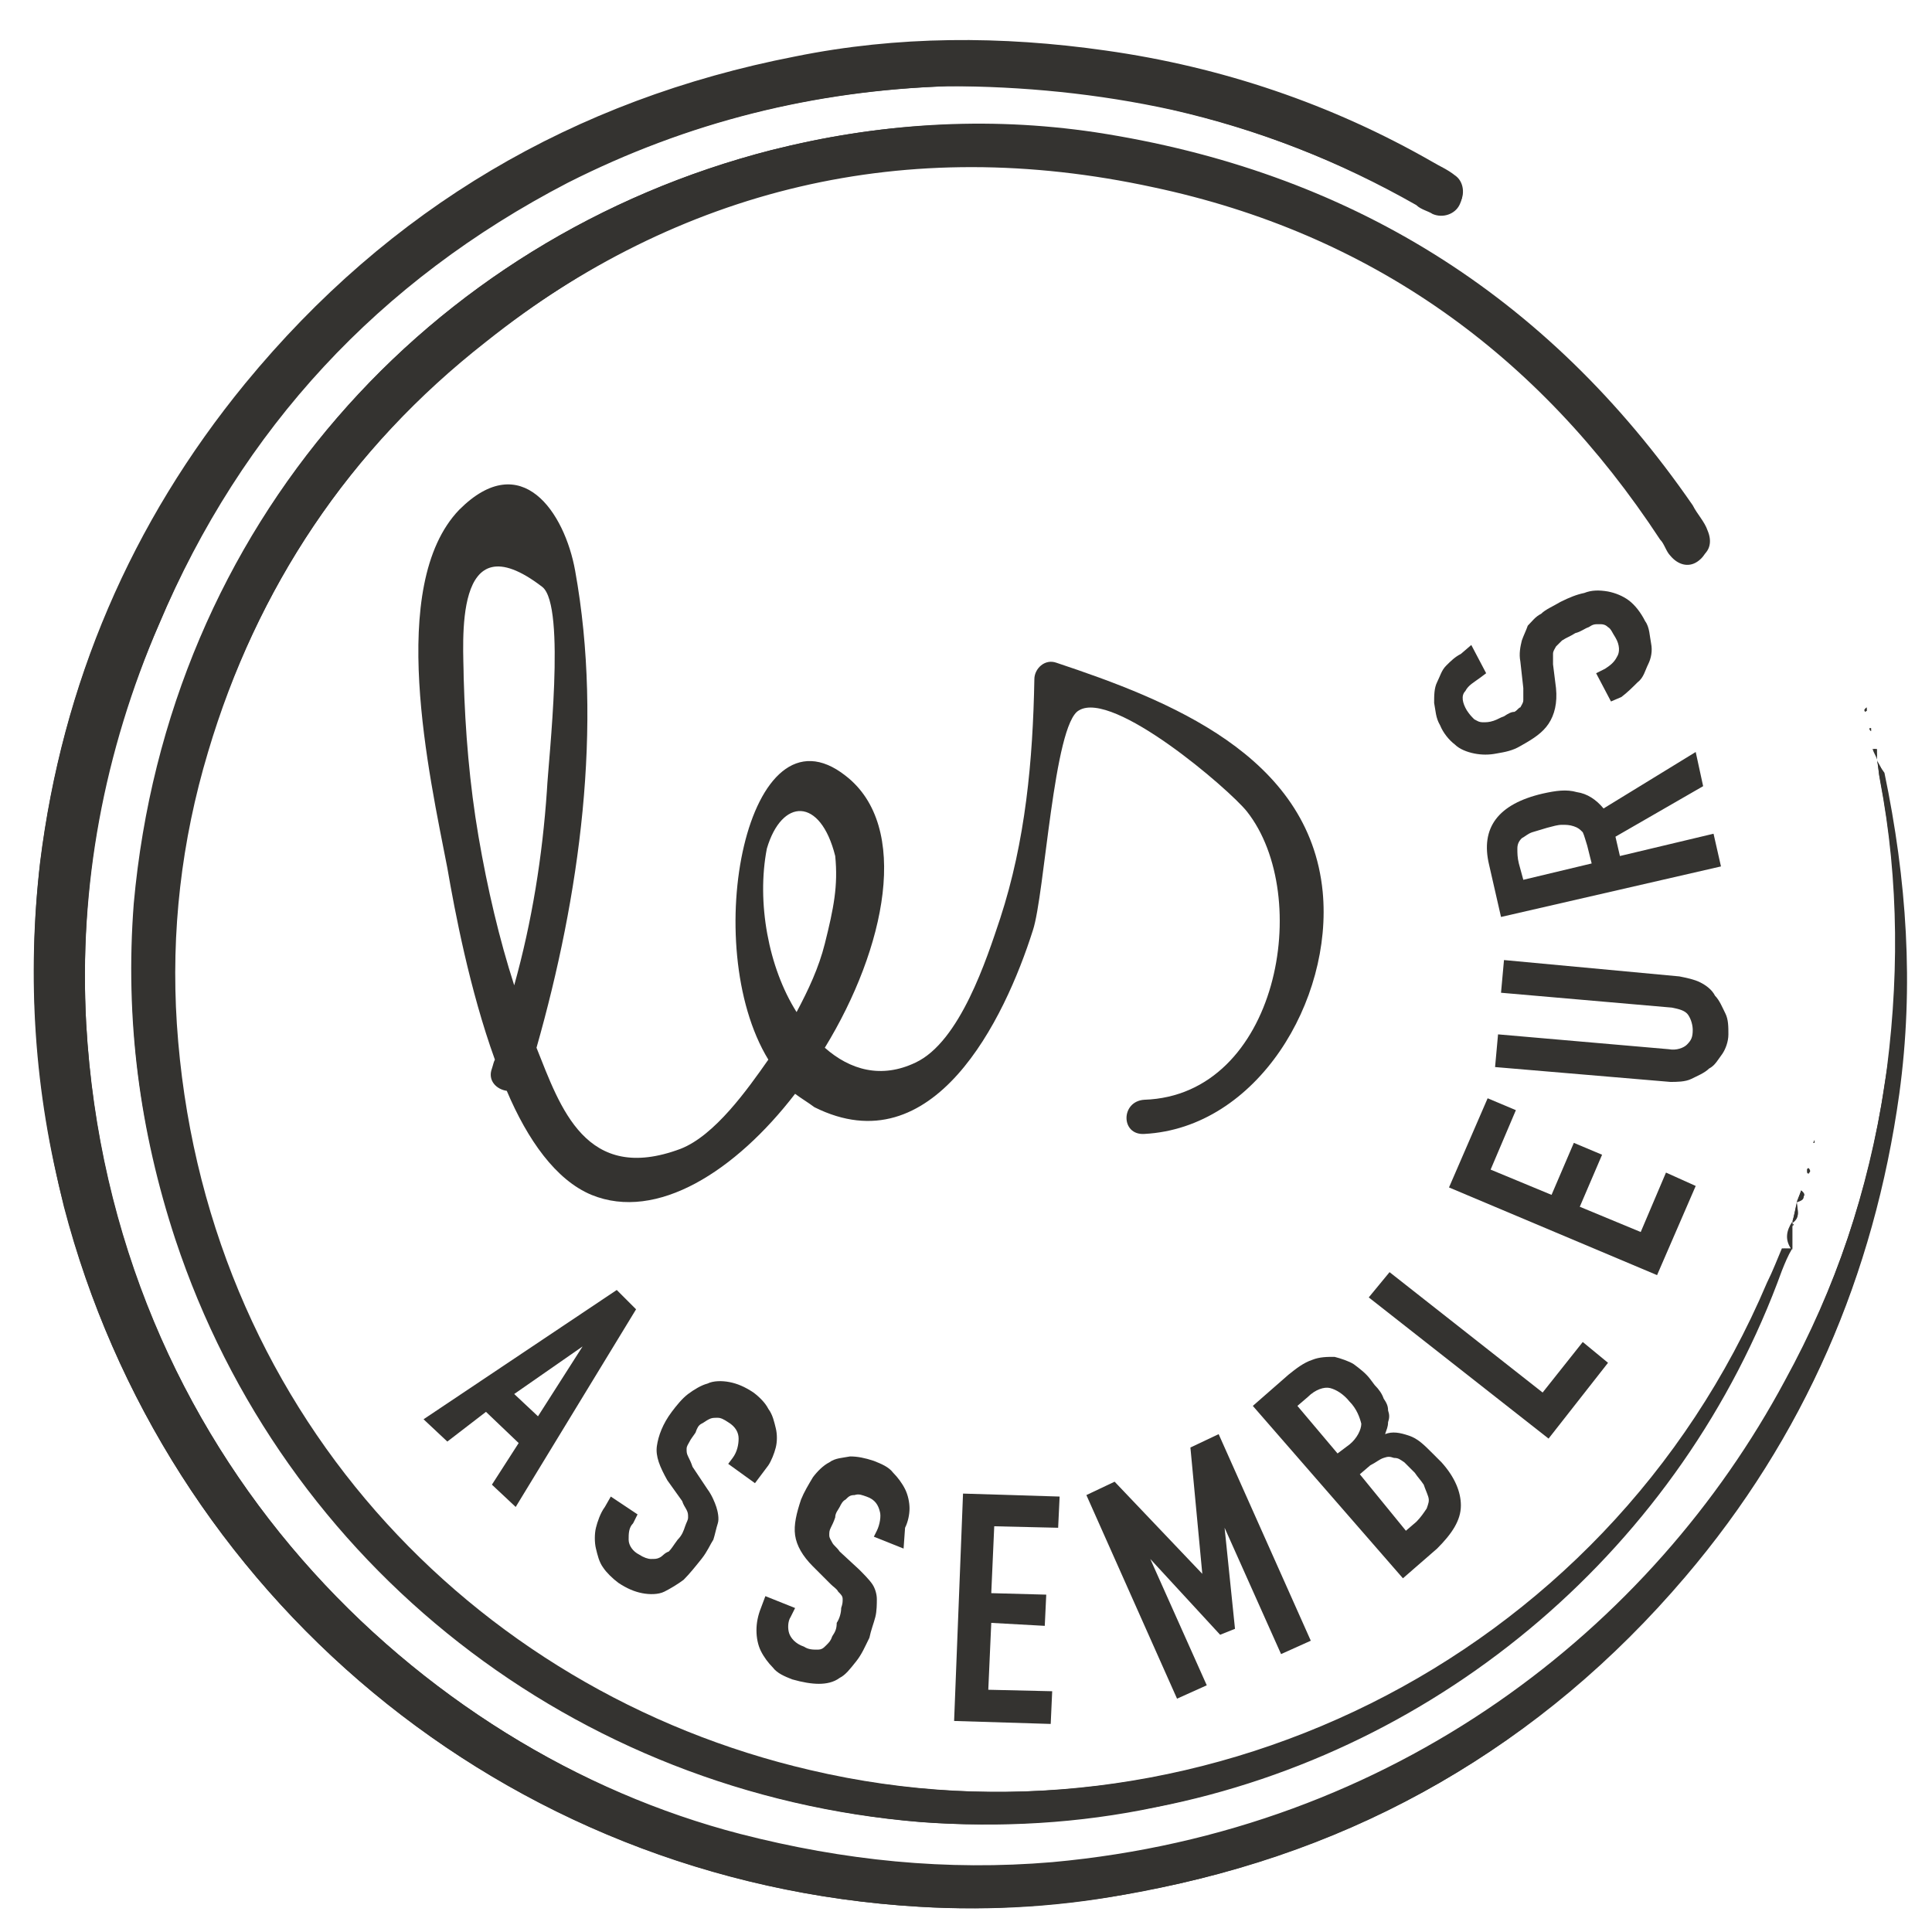 <svg xmlns="http://www.w3.org/2000/svg" xmlns:xlink="http://www.w3.org/1999/xlink" id="Calque_1" x="0px" y="0px" viewBox="0 0 130 130" style="enable-background:new 0 0 130 130;" xml:space="preserve"><style type="text/css">	.st0{fill:#343330;}</style><g id="Logo_Noir">	<g>		<g>			<g>				<path class="st0" d="M120.6,82.2c0.6-0.3,0.3-0.9,0.3-1.4c0.3-0.2,0.8-0.3,0.3-0.7c-0.1,0.3-0.2,0.5-0.3,0.8     C120.8,81.4,120.7,81.9,120.6,82.2c-0.4,0.6-0.5,1.2-0.1,1.8c-0.2,0-0.3,0-0.6,0c-0.3,0.7-0.6,1.5-1,2.3     c-10.9,25.7-38.7,38.9-64.6,32.8C31.6,113.9,13.5,94.8,11.8,69c-0.4-6.2,0.3-12.3,2.1-18.3c3.4-11.1,9.5-20.4,18.6-27.6     C45.8,12.6,61,9,77.6,12.6c14.6,3.1,25.9,11.2,34.1,23.7c0.3,0.3,0.4,0.8,0.7,1.1c0.5,0.6,1.2,0.8,1.8,0.4     c0.6-0.4,0.9-1.1,0.5-1.8c-0.3-0.6-0.7-1.2-1-1.7C104,20,90.6,11.6,73.5,9.1c-7.2-1.3-14.5-0.8-21.6,1     C28.9,16,11.3,35.3,9.1,60.9c-0.7,7.7,0.3,15.2,2.8,22.5c7.3,21.9,26.9,37.3,50.1,39.2c5.3,0.4,10.6,0.1,15.8-1     c19.3-3.8,35.4-17.6,42.1-36.1c0.2-0.5,0.4-1,0.7-1.5C120.6,83.5,120.6,82.9,120.6,82.2z M126.3,51.1c0.1,0.4,0.1,0.9,0.2,1.3     c1.3,6.8,1.5,13.8,0.3,20.6c-1,7-3.3,13.7-6.7,19.9c-8.9,16.6-26.2,30.3-49.3,32.4c-7.1,0.6-14-0.1-21-1.9     C28.2,117.8,7.5,98,5.8,68.9C5.3,59.6,6.9,50.6,10.7,42c5.6-13.2,14.8-23.1,27.5-29.7c8.1-4.1,16.6-6.2,25.6-6.5     c5.1-0.1,10.2,0.4,15.2,1.6c5.7,1.3,11.2,3.5,16.3,6.4c0.3,0.3,0.8,0.4,1.1,0.6c0.7,0.3,1.5,0,1.8-0.6c0.3-0.6,0.3-1.4-0.3-1.9     c-0.4-0.3-1-0.6-1.5-0.9c-6.8-3.9-14.1-6.4-21.9-7.5c-7-1-14-1-20.9,0.4c-14.9,2.9-27.3,10.2-37,22C8.8,35.3,4.2,46,2.7,58.1     c-0.9,7.7-0.3,15.4,1.6,23.1c6.8,26,29.5,45.5,57.6,47.1c5,0.3,10-0.1,14.8-1c14.7-2.8,27-9.8,36.7-21.2     c8-9.4,12.7-20.3,14.4-32.5c1-7.3,0.5-14.4-1-21.6C126.6,51.7,126.4,51.5,126.3,51.1c0-0.2,0-0.4,0-0.7c-0.1,0-0.2,0-0.2,0     C126.2,50.7,126.3,50.9,126.3,51.1z M125.5,47.9L125.5,47.9c0.1-0.2,0.1-0.2,0.1-0.3l-0.1,0.1C125.4,47.8,125.5,47.9,125.5,47.9     z M122.1,76.9v-0.2V76.9L122.1,76.9z M121.6,78.8c0,0.1,0,0.1,0.1,0.2c0-0.1,0.1-0.1,0.1-0.2c0-0.1-0.1-0.2-0.1-0.2     C121.6,78.6,121.6,78.7,121.6,78.8z M125.9,49.2c0-0.1,0-0.1,0-0.2h-0.1C125.8,49.1,125.8,49.1,125.9,49.2L125.9,49.2z"></path>			</g>			<g>				<path class="st0" d="M126.3,51.2c0.2,0.3,0.3,0.5,0.4,0.8c1.6,7.1,2,14.3,1,21.6c-1.6,12.2-6.3,23.1-14.4,32.5     c-9.7,11.4-21.9,18.5-36.7,21.2c-4.9,1-9.9,1.3-14.8,1C33.7,126.6,11,107.1,4.3,81.1c-2-7.6-2.5-15.3-1.6-23.1     c1.5-12,6.1-22.8,13.8-32.2c9.7-11.8,22.1-19.1,37-22c6.9-1.4,13.9-1.4,20.9-0.4c7.8,1.1,15.2,3.6,22,7.5c0.5,0.3,1,0.5,1.5,0.9     c0.6,0.4,0.7,1.3,0.3,1.9c-0.3,0.6-1,0.9-1.8,0.6c-0.4-0.2-0.8-0.3-1.1-0.6C90,10.8,84.6,8.7,78.9,7.4c-5-1.1-10.1-1.6-15.2-1.6     c-9,0.3-17.5,2.4-25.6,6.5C25.4,18.9,16.2,28.8,10.7,42C7,50.6,5.3,59.6,5.8,68.9c1.6,29,22.4,48.8,44,54.6     c6.8,1.8,13.9,2.5,21,1.9c23.1-2.1,40.4-15.8,49.3-32.4c3.4-6.2,5.6-12.9,6.7-19.9c1-6.9,1-13.8-0.3-20.6     C126.4,52,126.4,51.6,126.3,51.2L126.3,51.2z"></path>			</g>			<g>				<path class="st0" d="M120.5,84.1c-0.3,0.5-0.5,1-0.7,1.5C113,104,97,117.7,77.7,121.6c-5.2,1-10.5,1.4-15.8,1     c-23.2-1.9-42.8-17.2-50.1-39.2C9.4,76.1,8.4,68.6,9,60.8C11.3,35.3,28.9,16,51.9,10.1c7.2-1.8,14.4-2.3,21.8-1.2     c17,2.6,30.4,10.9,40.2,25.1c0.3,0.6,0.8,1.1,1,1.7c0.3,0.7,0.2,1.4-0.5,1.8c-0.6,0.3-1.3,0.3-1.8-0.4c-0.3-0.3-0.5-0.8-0.7-1.1     c-8.2-12.5-19.6-20.5-34.1-23.7C61.2,8.8,46,12.4,32.7,23C23.5,30.2,17.3,39.5,14,50.6c-1.8,6-2.5,12.1-2.1,18.3     c1.7,25.8,19.8,44.9,42.6,50.2c25.9,6.1,53.6-7.1,64.6-32.8c0.3-0.8,0.6-1.5,1-2.3C120.1,84.1,120.3,84.1,120.5,84.1L120.5,84.1     z"></path>			</g>			<g>				<path class="st0" d="M120.9,80.9c0.1-0.3,0.2-0.5,0.3-0.8C121.6,80.7,121.2,80.8,120.9,80.9L120.9,80.9z"></path>			</g>			<g>				<path class="st0" d="M120.6,84.1c-0.4-0.6-0.3-1.2,0.1-1.7l-0.1-0.1C120.6,82.9,120.6,83.5,120.6,84.1     C120.5,84.1,120.6,84.1,120.6,84.1z"></path>			</g>			<g>				<path class="st0" d="M126.3,51.1c-0.1-0.3-0.2-0.4-0.3-0.7c0.1,0,0.2,0,0.2,0C126.3,50.7,126.3,51,126.3,51.1     C126.3,51.2,126.3,51.1,126.3,51.1z"></path>			</g>			<g>				<path class="st0" d="M125.5,47.9c0-0.1-0.1-0.1,0-0.2l0.1-0.1C125.6,47.8,125.7,47.8,125.5,47.9     C125.6,47.9,125.5,47.9,125.5,47.9z"></path>			</g>			<g>				<polygon class="st0" points="122.1,76.9 122,76.9 122.1,76.7     "></polygon>			</g>			<g>				<path class="st0" d="M121.6,78.8c0-0.1,0-0.1,0-0.2C121.6,78.7,121.7,78.7,121.6,78.8c0.1,0,0,0.1,0,0.2     C121.6,78.9,121.6,78.8,121.6,78.8z"></path>			</g>			<g>				<path class="st0" d="M120.6,82.3c0.1-0.4,0.2-0.9,0.3-1.3v-0.1C120.9,81.4,121.2,81.9,120.6,82.3L120.6,82.3z"></path>			</g>			<g>				<path class="st0" d="M125.9,49.2L125.9,49.2c-0.1-0.1-0.1-0.1-0.1-0.2h0.1C125.9,49.1,125.9,49.1,125.9,49.2z"></path>			</g>		</g>		<g>			<path class="st0" d="M41.5,86.8l1.3,1.3l-8.1,13.3l-1.6-1.5l1.8-2.8l-2.2-2.1L30.1,97l-1.6-1.5L41.5,86.8z M39.2,90.6L39.2,90.6    l-4.6,3.2l1.6,1.5L39.2,90.6z"></path>			<path class="st0" d="M50.8,99.8L49,98.5l0.3-0.4c0.3-0.4,0.4-0.9,0.4-1.3S49.5,96,49,95.7c-0.3-0.2-0.5-0.3-0.7-0.3    c-0.3,0-0.4,0-0.6,0.1c-0.2,0.1-0.3,0.2-0.5,0.3s-0.3,0.3-0.4,0.6c-0.2,0.3-0.3,0.4-0.4,0.6c-0.1,0.2-0.2,0.3-0.2,0.5    s0,0.3,0.1,0.5s0.2,0.4,0.3,0.7l1,1.5c0.3,0.4,0.5,0.9,0.6,1.2c0.1,0.3,0.2,0.8,0.1,1.1c-0.1,0.3-0.2,0.8-0.3,1.1    c-0.2,0.3-0.4,0.8-0.8,1.3s-0.8,1-1.2,1.4c-0.4,0.3-0.9,0.6-1.3,0.8c-0.4,0.2-1,0.2-1.5,0.1c-0.5-0.1-1-0.3-1.6-0.7    c-0.4-0.3-0.8-0.7-1-1c-0.3-0.4-0.4-0.9-0.5-1.3c-0.1-0.4-0.1-1,0-1.4c0.1-0.4,0.3-1,0.6-1.4l0.4-0.7l1.8,1.2l-0.3,0.6    c-0.3,0.3-0.3,0.7-0.3,1.1s0.3,0.8,0.7,1c0.3,0.2,0.6,0.3,0.8,0.3c0.3,0,0.4,0,0.6-0.1c0.2-0.1,0.3-0.3,0.6-0.4    c0.2-0.2,0.3-0.4,0.6-0.8c0.3-0.3,0.4-0.6,0.5-0.9c0.1-0.3,0.2-0.4,0.2-0.6s0-0.3-0.1-0.5s-0.2-0.3-0.3-0.6l-1-1.4    c-0.5-0.9-0.8-1.6-0.7-2.3c0.1-0.7,0.4-1.5,1-2.3c0.3-0.4,0.7-0.9,1.1-1.2c0.4-0.3,0.9-0.6,1.3-0.7c0.4-0.2,1-0.2,1.5-0.1    c0.5,0.1,1,0.3,1.6,0.7c0.4,0.3,0.8,0.7,1,1.1c0.3,0.4,0.4,0.9,0.5,1.3s0.1,0.9,0,1.3s-0.3,0.9-0.5,1.2L50.8,99.8z"></path>			<path class="st0" d="M60.8,104.2l-2-0.8L59,103c0.2-0.4,0.3-1,0.2-1.3c-0.1-0.4-0.3-0.8-0.9-1c-0.3-0.1-0.5-0.2-0.8-0.1    c-0.3,0-0.4,0.1-0.6,0.3c-0.2,0.1-0.3,0.3-0.4,0.5c-0.1,0.2-0.3,0.4-0.3,0.7c-0.1,0.3-0.2,0.5-0.3,0.7c-0.1,0.2-0.1,0.3-0.1,0.5    s0.1,0.3,0.2,0.5c0.1,0.2,0.3,0.3,0.5,0.6l1.3,1.2c0.3,0.3,0.7,0.7,0.9,1c0.2,0.3,0.3,0.7,0.3,1c0,0.3,0,0.8-0.1,1.2    c-0.1,0.4-0.3,0.9-0.4,1.4c-0.3,0.6-0.5,1.1-0.9,1.6s-0.7,0.9-1.1,1.1c-0.4,0.3-0.9,0.4-1.4,0.4c-0.5,0-1.1-0.1-1.8-0.3    c-0.5-0.2-1-0.4-1.3-0.8c-0.3-0.3-0.6-0.7-0.8-1.1s-0.3-0.9-0.3-1.4c0-0.5,0.1-1,0.3-1.5l0.3-0.8l2,0.8l-0.3,0.6    c-0.2,0.3-0.2,0.8-0.1,1.1c0.1,0.3,0.4,0.7,1,0.9c0.3,0.2,0.6,0.2,0.9,0.2c0.3,0,0.4-0.1,0.6-0.3c0.2-0.2,0.3-0.3,0.4-0.6    c0.2-0.3,0.3-0.5,0.3-0.9c0.2-0.3,0.3-0.7,0.3-1c0.1-0.3,0.1-0.4,0.1-0.6c0-0.2-0.1-0.3-0.3-0.5c-0.1-0.2-0.3-0.3-0.5-0.5    l-1.2-1.2c-0.7-0.7-1.1-1.4-1.2-2.1c-0.1-0.7,0.1-1.5,0.4-2.4c0.2-0.5,0.5-1,0.8-1.5c0.3-0.4,0.7-0.8,1.1-1    c0.4-0.3,0.9-0.3,1.4-0.4c0.5,0,1,0.1,1.6,0.3c0.5,0.2,1,0.4,1.3,0.8c0.3,0.3,0.6,0.7,0.8,1.1c0.2,0.4,0.3,0.9,0.3,1.3    s-0.1,0.9-0.3,1.3L60.8,104.2z"></path>			<path class="st0" d="M64.8,100.5l6.5,0.2l-0.1,2.1l-4.3-0.1l-0.2,4.5l3.7,0.1l-0.1,2.1l-3.6-0.2l-0.2,4.5l4.3,0.1l-0.1,2.2    l-6.5-0.2L64.8,100.5z"></path>			<path class="st0" d="M73.1,100.6l1.9-0.9l5.9,6.2l0,0l-0.8-8.5l1.9-0.9l6.2,13.9l-2,0.9l-3.8-8.5l0,0l0.7,6.8l-1,0.4l-4.7-5.1    l0,0l3.8,8.5l-2,0.9L73.1,100.6z"></path>			<path class="st0" d="M84.3,94.6l2.4-2.1c0.5-0.4,1-0.8,1.6-1c0.5-0.2,1-0.2,1.5-0.2c0.4,0.1,1,0.3,1.3,0.5c0.4,0.3,0.8,0.6,1.1,1    l0.3,0.4c0.3,0.3,0.5,0.6,0.6,0.9c0.2,0.3,0.3,0.5,0.3,0.8c0.1,0.3,0.1,0.5,0,0.8c0,0.3-0.1,0.5-0.2,0.8c0.5-0.2,1-0.1,1.6,0.1    s1,0.6,1.6,1.2l0.6,0.6c0.9,1,1.3,2,1.3,2.9c0,1-0.6,1.9-1.6,2.9l-2.3,2L84.3,94.6z M90,97.8l0.8-0.6c0.5-0.4,0.8-1,0.8-1.4    c-0.1-0.4-0.3-1-0.8-1.5c-0.4-0.5-0.9-0.8-1.3-0.9c-0.4-0.1-1,0.1-1.5,0.6l-0.7,0.6L90,97.8z M94.6,103l0.7-0.6    c0.3-0.3,0.5-0.6,0.7-0.9c0.1-0.3,0.2-0.5,0.1-0.8c-0.1-0.3-0.2-0.5-0.3-0.8c-0.2-0.3-0.4-0.5-0.6-0.8c-0.3-0.3-0.5-0.5-0.7-0.7    c-0.3-0.2-0.4-0.3-0.7-0.3c-0.3-0.1-0.4-0.1-0.7,0c-0.3,0.1-0.5,0.3-0.9,0.5l-0.7,0.6L94.6,103z"></path>			<path class="st0" d="M92.1,87.3l1.4-1.7l10.3,8.1l2.7-3.4l1.7,1.4l-4,5.1L92.1,87.3z"></path>			<path class="st0" d="M97.5,79.9l2.6-6l1.9,0.8l-1.7,4l4.1,1.7l1.5-3.5l1.9,0.8l-1.5,3.5l4.1,1.7l1.7-4l2,0.9l-2.6,6L97.5,79.9z"></path>			<path class="st0" d="M113,65.7c0.5,0.1,1,0.2,1.4,0.4s0.8,0.5,1,0.9c0.3,0.3,0.5,0.8,0.7,1.2c0.2,0.4,0.2,0.9,0.2,1.4    s-0.2,1-0.4,1.3c-0.3,0.4-0.5,0.8-0.9,1c-0.3,0.3-0.8,0.5-1.2,0.7c-0.4,0.2-1,0.2-1.4,0.2l-11.8-1l0.2-2.2l11.5,1    c0.5,0.1,1-0.1,1.2-0.3c0.3-0.3,0.4-0.5,0.4-1c0-0.3-0.1-0.7-0.3-1s-0.6-0.4-1.1-0.5l-11.5-1l0.2-2.2L113,65.7z"></path>			<path class="st0" d="M101,61.7l-0.8-3.5c-0.6-2.5,0.6-4.1,3.6-4.8c0.9-0.2,1.6-0.3,2.3-0.1c0.7,0.1,1.3,0.5,1.8,1.1l6.2-3.8    l0.5,2.3l-5.9,3.4l0.3,1.3l6.3-1.5l0.5,2.2L101,61.7z M107.1,58.1l-0.3-1.2c-0.1-0.3-0.2-0.7-0.3-0.9c-0.2-0.2-0.3-0.3-0.6-0.4    s-0.5-0.1-0.8-0.1s-0.6,0.1-1,0.2c-0.3,0.1-0.7,0.2-1,0.3c-0.3,0.1-0.5,0.3-0.7,0.4c-0.2,0.2-0.3,0.4-0.3,0.7s0,0.6,0.1,1    l0.3,1.1L107.1,58.1z"></path>			<path class="st0" d="M99,43.4l1,1.9l-0.4,0.3c-0.4,0.3-0.8,0.5-1,0.9c-0.3,0.3-0.2,0.8,0.1,1.3c0.2,0.3,0.3,0.4,0.5,0.6    c0.2,0.1,0.3,0.2,0.6,0.2c0.2,0,0.4,0,0.7-0.1c0.3-0.1,0.4-0.2,0.7-0.3c0.3-0.2,0.5-0.3,0.7-0.3c0.2-0.1,0.3-0.3,0.4-0.3    c0.1-0.2,0.2-0.3,0.2-0.5c0-0.2,0-0.4,0-0.8l-0.2-1.8c-0.1-0.5,0-1,0.1-1.4c0.1-0.3,0.3-0.7,0.4-1c0.3-0.3,0.5-0.6,0.9-0.8    c0.3-0.3,0.8-0.5,1.3-0.8c0.6-0.3,1.1-0.5,1.6-0.6c0.5-0.2,1-0.2,1.6-0.1c0.5,0.1,1,0.3,1.4,0.6s0.8,0.8,1.1,1.4    c0.3,0.4,0.3,1,0.4,1.5c0.1,0.5,0,1-0.2,1.4s-0.3,0.9-0.7,1.2c-0.3,0.3-0.7,0.7-1.1,1l-0.7,0.3l-1-1.9l0.6-0.3    c0.3-0.2,0.6-0.4,0.8-0.8c0.2-0.3,0.2-0.8-0.1-1.3c-0.2-0.3-0.3-0.6-0.5-0.7c-0.2-0.2-0.4-0.2-0.6-0.2c-0.3,0-0.4,0-0.7,0.2    c-0.3,0.1-0.5,0.3-0.9,0.4c-0.3,0.2-0.6,0.3-0.9,0.5c-0.2,0.2-0.3,0.3-0.4,0.4c-0.1,0.2-0.2,0.3-0.2,0.5s0,0.4,0,0.7l0.2,1.6    c0.1,1-0.1,1.8-0.5,2.4s-1,1-1.9,1.5c-0.5,0.3-1,0.4-1.6,0.5c-0.5,0.1-1,0.1-1.5,0s-1-0.3-1.3-0.6c-0.4-0.3-0.8-0.8-1-1.3    c-0.3-0.5-0.3-1-0.4-1.5c0-0.5,0-1,0.2-1.4c0.2-0.4,0.3-0.8,0.6-1.1s0.6-0.6,1-0.8L99,43.4z"></path>		</g>		<path class="st0" d="M89,60c-0.9-9.2-10.4-12.9-17.9-15.4c-0.8-0.3-1.5,0.4-1.5,1.1c-0.1,5.5-0.6,10.9-2.3,16.1   c-0.9,2.7-2.7,8.3-5.7,9.7c-2.3,1.1-4.4,0.5-6.1-1c4.1-6.7,5.8-14.9,1.4-18.3c-6.6-5.2-9.9,11.4-5.2,19.1c-1.4,2-3.6,5.1-5.9,6   c-6.4,2.4-8.1-2.8-9.7-6.8c2.9-10.2,4.5-21.6,2.6-32.1c-0.7-3.9-3.6-8.3-7.8-4.1c-4.9,5.1-2,17.9-0.8,24.1   c0.5,2.9,1.5,8.2,3.2,12.9c-0.1,0.2-0.1,0.3-0.2,0.6c-0.3,0.8,0.3,1.4,1,1.5c1.4,3.3,3.3,6,5.7,7c4.4,1.8,9.7-1.6,13.7-6.8   c0.4,0.3,0.9,0.6,1.3,0.9c8,4,12.8-5.9,14.7-11.9c0.8-2.4,1.4-13.9,3.1-14.8c2.3-1.4,10.1,5.3,11.3,6.8C88.4,60.3,86,73.7,77,74   c-1.6,0.1-1.6,2.4,0,2.3C84.6,75.9,89.7,67.3,89,60z M32.2,56.3c-0.6-3.5-0.9-7.1-1-10.7c0-2.2-0.8-10.8,5.3-6.1   c1.6,1.3,0.4,11.6,0.3,13.7c-0.3,4.4-1,8.8-2.2,13.1C33.6,63.2,32.8,59.8,32.2,56.3z M51.6,57.1c1-3.4,3.6-3.5,4.6,0.5   c0.2,2-0.1,3.5-0.7,5.9c-0.4,1.6-1.1,3.1-1.9,4.6C51.7,65.1,50.9,60.7,51.6,57.1z"></path>	</g></g></svg>